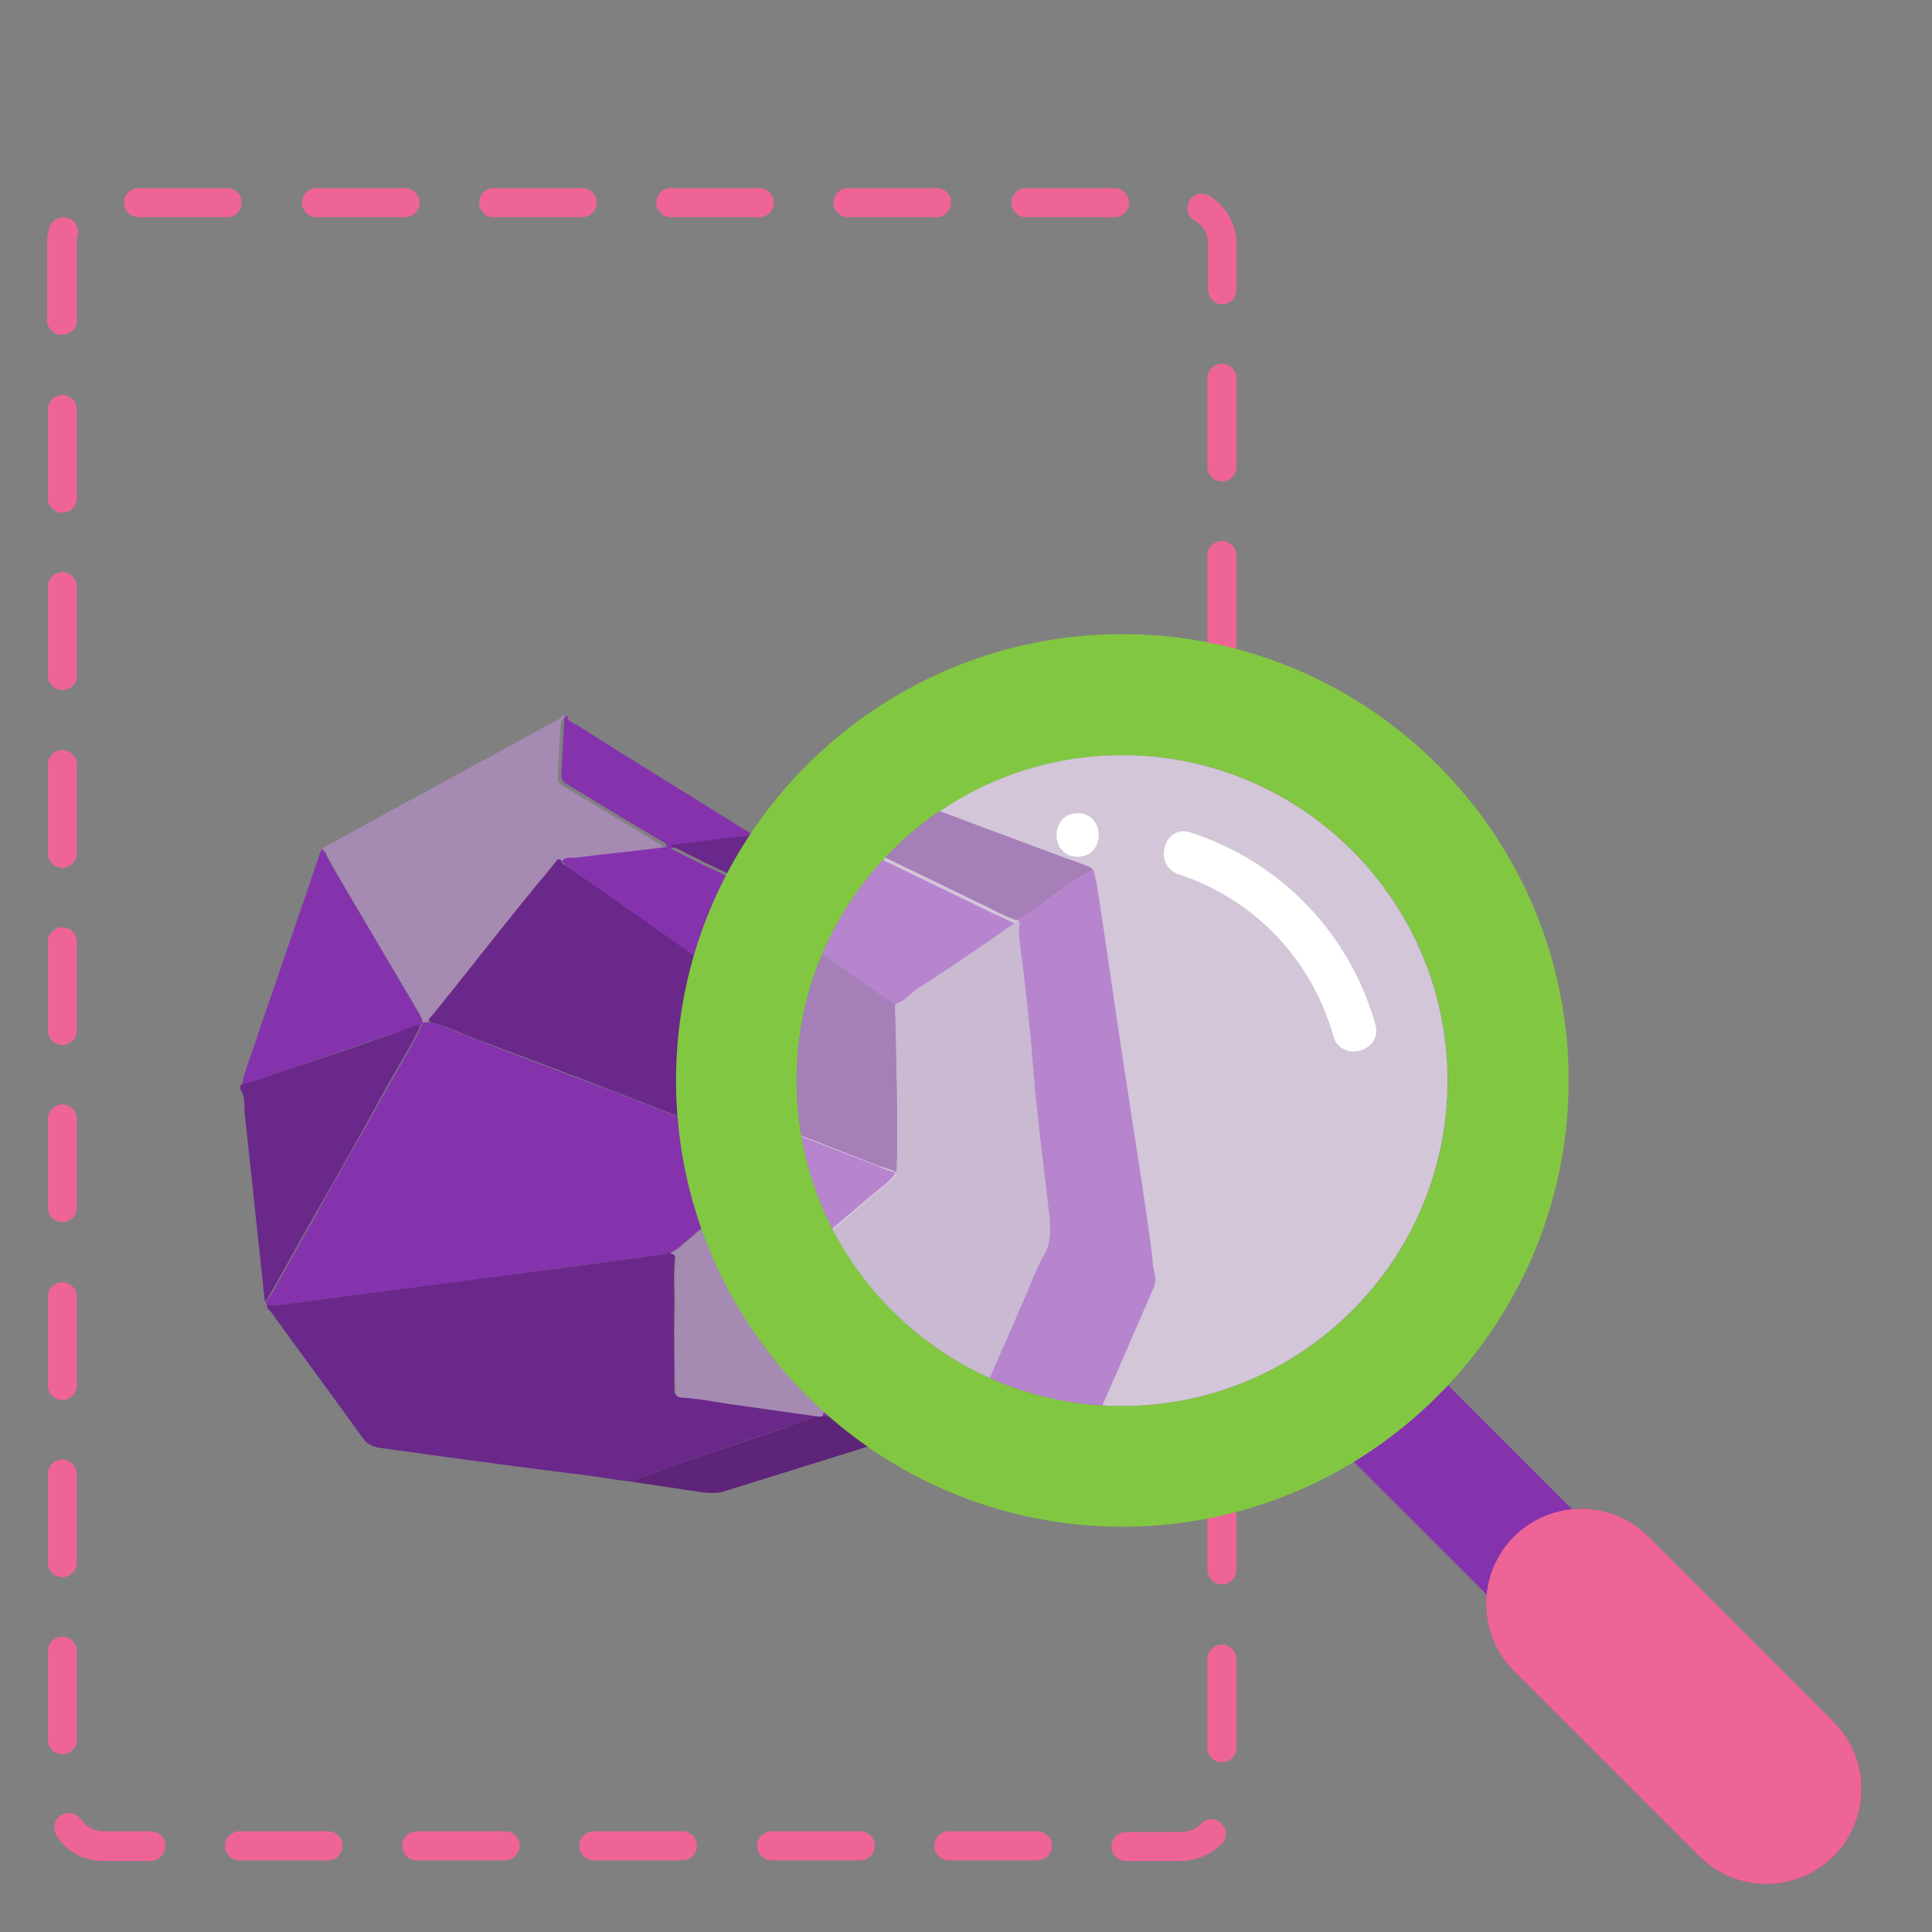 <?xml version="1.0" encoding="UTF-8"?>
<svg xmlns="http://www.w3.org/2000/svg" xmlns:xlink="http://www.w3.org/1999/xlink" version="1.1" viewBox="0 0 320 320">
  <rect x="0" y="0" width="320" height="320" fill="#808080" stroke="none"/>
  <defs>
    <style>
      .cls-1 {
        fill: #ef6497;
      }

      .cls-1, .cls-2, .cls-3, .cls-4, .cls-5 {
        fill-rule: evenodd;
      }

      .cls-2, .cls-4 {
        fill: #fff;
      }

      .cls-6, .cls-3, .cls-7 {
        fill: #8533ad;
      }

      .cls-8 {
        fill: #6a298a;
      }

      .cls-4, .cls-7 {
        isolation: isolate;
        opacity: .4;
      }

      .cls-9 {
        fill: #a58ab2;
      }

      .cls-10 {
        clip-rule: evenodd;
        fill: none;
      }

      .cls-5 {
        fill: #82c742;
      }

      .cls-11 {
        fill: #5d2479;
      }

      .cls-12 {
        clip-path: url(#clippath);
      }
    </style>
    <clipPath id="clippath">
      <path class="cls-10" d="M185.847,232.878c29.718,0,53.9-24.184,53.9-53.901-.024-29.741-24.182-53.9-53.9-53.9s-53.899,24.184-53.899,53.9,24.182,53.901,53.899,53.901Z"/>
    </clipPath>
  </defs>
  <!-- Generator: Adobe Illustrator 28.7.1, SVG Export Plug-In . SVG Version: 1.2.0 Build 142)  -->
  <g>
    <g id="Camada_3">
      <g>
        <g id="JCmvB8.tif">
          <g>
            <path class="cls-9" d="M93.866,118.625l-.746-.041c-.217.549-.973.695-1.553,1.037-12.341,6.805-24.673,13.424-37.014,20.23-.58.342-1.149.498-1.18,1.058.746.041.715.6.881.983,1.027,1.739,2.044,3.665,3.071,5.404,4.108,6.957,8.215,13.915,12.323,20.872.342.58.498,1.149.468,1.709l.932.051c-.725-.414-.332-.766.061-1.119,5.412-6.624,10.647-13.444,16.059-20.067,1.407-1.793,3.001-3.576,4.408-5.369.207-.363.414-.725.953-.322.424-.912,1.336-.488,2.092-.634,5.085-.657,10.171-1.314,15.246-1.784.031-.559-.519-.776-.881-.983-5.068-3.083-10.136-6.165-15.39-9.258-.912-.424-1.254-1.004-1.213-1.75l.469-8.577c.02-.373.041-.746.434-1.098l.559.031.02-.373h0Z"/>
            <path class="cls-8" d="M40.219,179.65l-.373-.02-.041.746c.861,1.356.603,2.651.718,3.967,1.117,10.347,2.224,20.881,3.341,31.228.393-.353.6-.715.807-1.078,2.482-4.353,4.975-8.892,7.457-13.244,4.137-7.254,8.274-14.509,12.225-21.773,1.862-3.264,3.91-6.519,5.399-9.804-1.678-.092-3.034.769-4.38,1.443-6.099,2.098-12.012,4.205-18.101,6.116-2.475.8-4.587,1.806-7.228,2.223h0l.176.197Z"/>
            <path class="cls-6" d="M69.939,169.681c-1.489,3.285-3.537,6.539-5.399,9.804-3.951,7.265-8.274,14.509-12.225,21.773-2.482,4.353-4.975,8.892-7.457,13.244-.207.363-.6.715-.807,1.078-.01.186-.02.373.156.57l1.492.082c15.826-2.126,31.641-4.066,47.281-6.203,5.841-.803,11.869-1.595,17.711-2.397.766-.332,1.346-.674,1.739-1.027,4.71-4.044,9.409-7.901,13.922-11.768,1.18-1.058,2.723-1.908,3.353-3.183-.736-.227-1.658-.465-2.383-.878-6.227-2.398-12.455-4.796-18.496-7.184-10.072-3.917-20.34-7.658-30.411-11.576-2.383-.878-4.559-2.12-7.149-2.635l-1.305-.071-.02.373h0Z"/>
            <path class="cls-8" d="M110.69,207.631c-5.841.803-11.683,1.605-17.711,2.397-15.826,2.126-31.641,4.066-47.281,6.203l-1.492-.082c-.031.559.332.766.685,1.16,5.04,7.008,10.267,14.027,15.307,21.035.519.776,1.43,1.2,2.539,1.448,11.136,1.544,22.273,3.089,33.42,4.447,2.973.35,5.75.876,8.723,1.225.02-.373.207-.363.59-.529,2.289-.81,4.577-1.62,6.866-2.43,6.482-2.264,12.768-4.351,19.251-6.614,1.149-.498,2.651-.603,3.448-1.494-4.268-.608-8.536-1.215-12.804-1.823-2.963-.536-6.122-.896-9.096-1.246-.746-.041-1.481-.268-1.441-1.014.048-4.299-.1-8.421-.052-12.72.163-2.983-.233-5.997.127-9.157.031-.559.051-.932-1.068-.994h0l-.01.186Z"/>
            <path class="cls-6" d="M147.465,236.199c-3.895-.587-7.604-1.164-11.499-1.751,3.856-8.953,7.899-17.895,11.755-26.848.651-1.648,1.302-3.295,2.13-4.746,1.024-1.627.929-3.315.835-5.004-.491-4.702-1.158-9.601-1.649-14.303-.521-4.143-.67-8.265-1.181-12.595-.345-3.946-.877-7.903-1.398-12.046l.102-1.865c3.489-2.24,6.439-4.884,10.29-6.918.156.57.302,1.326.457,1.895,1.385,8.866,2.584,17.721,3.969,26.586,1.229,8.296,2.645,16.602,3.688,24.888-.071,1.305.789,2.661.159,3.936-4.073,9.502-8.333,18.994-12.406,28.496-.02.373-.051.932-.994,1.068-1.275-.631-2.776-.526-4.258-.794h0Z"/>
            <path class="cls-6" d="M93.866,118.625c-.559-.031-.414.725-.434,1.098l-.469,8.577c-.041.746.302,1.326,1.213,1.75,5.068,3.083,10.136,6.165,15.39,9.258.373.02.725.414.881.983-5.085.657-10.161,1.127-15.246,1.784-.746-.041-1.865-.102-2.092.634.186.01.529.59.705.787,3.959,2.835,7.929,5.483,11.888,8.318,8.105,5.68,16.21,11.36,24.128,17.03,1.336-.488,1.946-1.39,2.919-2.084,4.472-3.122,8.944-6.243,13.593-9.168-1.098-.434-2.187-1.055-3.285-1.489-8.197-4.002-16.58-8.014-24.777-12.016-2.373-1.065-4.736-2.316-7.285-3.578,5.085-.657,9.984-1.324,14.676-1.628-10.125-6.352-20.261-12.517-30.2-18.858-.373-.02-.902-.61-1.451-.827l.031-.559h0l-.186-.01Z"/>
            <path class="cls-8" d="M125.516,138.311c-4.879.294-9.601,1.158-14.676,1.628,2.736,1.272,4.912,2.513,7.285,3.578,8.197,4.002,16.58,8.014,24.777,12.016,1.088.621,2.187,1.055,3.285,1.489l.373.02c3.489-2.24,6.439-4.884,10.29-6.918-.186-.01-.353-.393-.539-.404-10.268-3.741-20.526-7.669-30.608-11.4l-.186-.01Z"/>
            <path class="cls-11" d="M151.723,236.993c-1.275-.631-2.776-.526-4.258-.794-3.895-.587-7.604-1.164-11.499-1.751l-.932-.051c-.797.891-2.299.996-3.448,1.494-6.296,2.274-12.768,4.351-19.251,6.614-2.289.81-4.577,1.62-6.866,2.43-.373-.02-.58.342-.59.529,3.895.587,7.977,1.184,11.872,1.772.932.051,1.678.092,2.621-.044,10.656-3.344,21.498-6.678,32.154-10.023l.186.01.01-.186Z"/>
            <path class="cls-8" d="M129.654,168.647c-8.105-5.68-16.023-11.35-24.128-17.03-3.959-2.835-7.929-5.483-11.888-8.318-.373-.02-.539-.404-.705-.787-.539-.404-.746-.041-.953.322-1.407,1.793-3.001,3.576-4.408,5.369-5.412,6.624-10.647,13.444-16.059,20.067-.393.353-.787.705-.061,1.119,2.59.516,4.766,1.757,7.149,2.635,10.082,3.731,20.34,7.658,30.411,11.576,6.227,2.398,12.455,4.796,18.496,7.183.736.227,1.658.465,2.383.878.232-7.655-.096-15.341-.237-23.016h0Z"/>
            <path class="cls-6" d="M69.939,169.681h0c.031-.559-.125-1.129-.468-1.709-4.108-6.957-8.215-13.915-12.323-20.872-4.108-6.957-2.044-3.665-3.071-5.404-.166-.383-.322-.953-.881-.983-4.247,12.672-8.67,25.147-12.916,37.819-.02.373-.041.746-.237.922,2.641-.417,4.94-1.413,7.228-2.223,6.089-1.911,12.012-4.205,18.101-6.116,1.522-.478,2.682-1.162,4.38-1.443l.186.01h0Z"/>
            <path class="cls-9" d="M129.654,168.647c.328,7.686.469,15.361.237,23.016-.641,1.461-2.173,2.125-3.353,3.183-4.523,4.054-9.409,7.901-13.922,11.768-.59.529-1.17.871-1.739,1.027.932.051,1.098.434,1.068.994-.35,2.973.046,5.987-.127,9.157s-.086,8.411.052,12.72c-.041.746.508.963,1.441,1.014,2.983.163,6.122.896,9.096,1.246,4.268.608,8.536,1.215,12.804,1.823l.932.051c3.856-8.953,7.899-17.895,11.755-26.848.651-1.648,1.302-3.295,2.13-4.746,1.024-1.627.929-3.315.835-5.004-.491-4.702-1.158-9.601-1.649-14.303-.521-4.143-.67-8.265-1.181-12.595-.345-3.946-.877-7.903-1.398-12.046l.102-1.865-.373-.02c-4.472,3.122-8.944,6.243-13.593,9.168-.973.695-1.583,1.597-2.919,2.084h0l-.197.176Z"/>
          </g>
        </g>
        <circle class="cls-7" cx="185.847" cy="180.799" r="66.295"/>
        <path class="cls-1" d="M40.028,33.566c0-1.323-1.083-2.406-2.406-2.406h-14.672c-1.323,0-2.405,1.083-2.405,2.406s1.082,2.406,2.405,2.406h14.672c1.323,0,2.406-1.083,2.406-2.406ZM69.492,33.566c0-1.323-1.083-2.406-2.406-2.406h-14.671c-1.323,0-2.406,1.083-2.406,2.406s1.083,2.406,2.406,2.406h14.671c1.323,0,2.406-1.083,2.406-2.406ZM98.837,33.566c0-1.323-1.082-2.406-2.405-2.406h-14.673c-1.322,0-2.405,1.083-2.405,2.406s1.083,2.406,2.405,2.406h14.673c1.323,0,2.405-1.083,2.405-2.406ZM128.182,33.566c0-1.323-1.083-2.406-2.406-2.406h-14.672c-1.323,0-2.406,1.083-2.406,2.406s1.083,2.406,2.406,2.406h14.672c1.323,0,2.406-1.083,2.406-2.406ZM157.525,33.566c0-1.323-1.082-2.406-2.405-2.406h-14.672c-1.323,0-2.406,1.083-2.406,2.406s1.083,2.406,2.406,2.406h14.672c1.323,0,2.405-1.083,2.405-2.406ZM186.991,33.566c0-1.323-1.083-2.406-2.406-2.406h-14.672c-1.323,0-2.405,1.083-2.405,2.406s1.082,2.406,2.405,2.406h14.672c1.323,0,2.406-1.083,2.406-2.406ZM204.79,47.998v-7.697c0-3.247-1.805-6.254-4.571-7.937-1.203-.601-2.645-.241-3.247.962-.602,1.203-.241,2.646.961,3.248,1.323.722,2.165,2.164,2.165,3.728v7.697c0,1.323,1.082,2.406,2.406,2.406s2.285-1.083,2.285-2.406ZM12.729,53.17v-12.869c0-.361,0-.722.12-1.203.361-1.323-.361-2.645-1.684-3.006-1.323-.361-2.646.361-3.007,1.683-.241.723-.361,1.564-.361,2.406v12.868c0,1.323,1.083,2.406,2.406,2.406s2.526-.962,2.526-2.284ZM204.79,77.342v-14.672c0-1.323-1.083-2.406-2.406-2.406s-2.406,1.083-2.406,2.406v14.672c0,1.323,1.082,2.406,2.406,2.406s2.406-1.083,2.406-2.406ZM12.729,82.514v-14.673c0-1.322-1.083-2.405-2.406-2.405s-2.406,1.083-2.406,2.405v14.673c0,1.323,1.083,2.405,2.406,2.405s2.406-1.082,2.406-2.405ZM204.79,106.687v-14.673c0-1.323-1.083-2.405-2.406-2.405s-2.406,1.082-2.406,2.405v14.673c0,1.322,1.082,2.405,2.406,2.405s2.406-1.083,2.406-2.405ZM12.729,111.978v-14.792c0-1.323-1.083-2.406-2.406-2.406s-2.406,1.083-2.406,2.406v14.672c0,1.322,1.083,2.406,2.406,2.406s2.406-.963,2.406-2.285ZM12.729,141.322v-14.672c0-1.323-1.083-2.406-2.406-2.406s-2.406,1.083-2.406,2.406v14.672c0,1.323,1.083,2.405,2.406,2.405s2.406-1.082,2.406-2.405ZM12.729,170.667v-14.672c0-1.323-1.083-2.406-2.406-2.406s-2.406,1.083-2.406,2.406v14.672c0,1.323,1.083,2.406,2.406,2.406s2.406-1.083,2.406-2.406ZM12.729,200.011v-14.672c0-1.323-1.083-2.405-2.406-2.405s-2.406,1.082-2.406,2.405v14.672c0,1.323,1.083,2.406,2.406,2.406s2.406-1.082,2.406-2.406ZM12.729,229.475v-14.672c0-1.322-1.083-2.406-2.406-2.406s-2.406,1.083-2.406,2.406v14.672c0,1.323,1.083,2.405,2.406,2.405s2.406-1.082,2.406-2.405ZM12.729,258.82v-14.672c0-1.324-1.083-2.406-2.406-2.406s-2.406,1.082-2.406,2.406v14.672c0,1.322,1.083,2.405,2.406,2.405s2.406-1.083,2.406-2.405ZM204.79,260.022v-14.672c0-1.322-1.083-2.406-2.406-2.406s-2.406,1.083-2.406,2.406v14.672c0,1.323,1.082,2.406,2.406,2.406s2.406-1.083,2.406-2.406ZM12.729,288.164v-14.672c0-1.322-1.083-2.405-2.406-2.405s-2.406,1.083-2.406,2.405v14.672c0,1.324,1.083,2.406,2.406,2.406s2.406-1.082,2.406-2.406ZM204.79,289.488v-14.673c0-1.323-1.083-2.406-2.406-2.406s-2.406,1.083-2.406,2.406v14.673c0,1.322,1.082,2.405,2.406,2.405s2.406-1.083,2.406-2.405ZM27.401,305.723c0-1.322-1.083-2.406-2.406-2.406h-7.937c-1.443,0-2.765-.722-3.607-1.924-.722-1.083-2.165-1.443-3.368-.722-1.083.722-1.443,2.164-.722,3.367,1.684,2.646,4.57,4.21,7.697,4.21h7.937c1.323-.12,2.406-1.203,2.406-2.526ZM56.745,305.723c0-1.322-1.083-2.406-2.406-2.406h-14.672c-1.323,0-2.405,1.083-2.405,2.406s1.082,2.406,2.405,2.406h14.672c1.323,0,2.406-1.083,2.406-2.406ZM86.089,305.723c0-1.322-1.083-2.406-2.406-2.406h-14.671c-1.323,0-2.407,1.083-2.407,2.406s1.083,2.406,2.407,2.406h14.671c1.323,0,2.406-1.083,2.406-2.406ZM115.433,305.723c0-1.322-1.083-2.406-2.405-2.406h-14.673c-1.323,0-2.405,1.083-2.405,2.406s1.082,2.406,2.405,2.406h14.673c1.322,0,2.405-1.083,2.405-2.406ZM144.898,305.723c0-1.322-1.082-2.406-2.406-2.406h-14.671c-1.323,0-2.406,1.083-2.406,2.406s1.083,2.406,2.406,2.406h14.671c1.323,0,2.406-1.083,2.406-2.406ZM174.243,305.723c0-1.322-1.083-2.406-2.406-2.406h-14.672c-1.323,0-2.406,1.083-2.406,2.406s1.082,2.406,2.406,2.406h14.672c1.322,0,2.406-1.083,2.406-2.406ZM202.384,305.362c.961-.961.841-2.526-.12-3.367-.962-.962-2.526-.842-3.368.12-.842.841-1.924,1.322-3.248,1.322h-9.139c-1.323,0-2.406,1.083-2.406,2.406s1.083,2.406,2.406,2.406h9.139c2.646-.12,4.93-1.083,6.736-2.887Z"/>
        <path class="cls-4" d="M185.897,232.878c29.718,0,53.9-24.184,53.9-53.901-.024-29.741-24.182-53.9-53.9-53.9s-53.899,24.184-53.899,53.9,24.182,53.901,53.899,53.901Z"/>
        <path class="cls-5" d="M185.895,232.878c-29.717,0-53.899-24.184-53.899-53.9s24.182-53.901,53.899-53.901,53.876,24.159,53.901,53.901c0,29.716-24.183,53.9-53.901,53.9ZM303.706,285.19l-30.681-30.68c-3.448-3.448-8.105-4.958-12.615-4.531l-20.557-20.557c12.374-13.22,19.962-30.973,19.962-50.469,0-40.762-33.158-73.92-73.92-73.92s-73.919,33.158-73.919,73.92,33.157,73.92,73.919,73.92c14.024,0,27.149-3.926,38.331-10.734l22.012,22.003c-.43,4.514,1.08,9.175,4.53,12.625l30.681,30.657c3.055,3.08,7.097,4.62,11.116,4.62,4.176,0,8.181-1.653,11.142-4.596,6.135-6.161,6.135-16.122,0-22.258Z"/>
        <path class="cls-3" d="M303.706,285.19l-30.68-30.68c-3.449-3.448-8.105-4.958-12.616-4.531l-20.557-20.557c-4.596,4.912-9.851,9.202-15.628,12.717l22.012,22.003c-.43,4.514,1.08,9.174,4.53,12.625l30.681,30.655c3.056,3.081,7.097,4.621,11.116,4.621,4.177,0,8.181-1.653,11.142-4.596,6.135-6.16,6.135-16.122,0-22.258Z"/>
        <path class="cls-1" d="M292.563,312.044c-4.017,0-8.062-1.541-11.117-4.62l-30.68-30.656c-6.136-6.136-6.136-16.097,0-22.258,6.16-6.136,16.121-6.136,22.257,0l30.681,30.68c6.136,6.136,6.136,16.098,0,22.258-2.961,2.944-6.967,4.596-11.141,4.596Z"/>
        <path class="cls-2" d="M178.496,141.917c-4.668,0-4.644-7.219,0-7.219s4.644,7.219,0,7.219ZM195.268,144.829c12.537,4.115,21.993,14.101,25.579,26.782,1.251,4.475,8.229,2.574,6.954-1.925-4.284-15.16-15.666-26.926-30.608-31.81-4.428-1.444-6.329,5.51-1.925,6.953Z"/>
        <g>
          <g class="cls-12">
            <g id="JCmvB8.tif-2" data-name="JCmvB8.tif">
              <g>
                <path class="cls-9" d="M105.031,106.014l-.901-.049c-.262.663-1.175.839-1.875,1.253-14.904,8.219-29.797,16.212-44.701,24.431-.7.413-1.388.602-1.425,1.277.901.049.864.725,1.064,1.188,1.24,2.101,2.468,4.426,3.708,6.527,4.961,8.402,9.922,16.805,14.883,25.207.413.7.602,1.388.565,2.064l1.126.062c-.876-.5-.401-.925.074-1.351,6.536-7.999,12.859-16.236,19.394-24.235,1.7-2.166,3.624-4.319,5.324-6.484.25-.438.5-.876,1.151-.389.512-1.101,1.613-.589,2.526-.765,6.142-.793,12.283-1.587,18.412-2.155.037-.676-.626-.938-1.064-1.188-6.12-3.723-12.241-7.445-18.586-11.18-1.101-.512-1.515-1.212-1.465-2.113l.567-10.358c.025-.45.049-.901.524-1.326l.676.037.025-.45h0Z"/>
                <path class="cls-8" d="M40.244,179.712l-.45-.025-.049.901c1.04,1.638.728,3.202.867,4.79,1.349,12.496,2.686,25.217,4.035,37.713.475-.426.725-.864.975-1.302,2.998-5.257,6.008-10.738,9.006-15.995,4.996-8.761,9.993-17.522,14.764-26.295,2.248-3.942,4.722-7.872,6.52-11.84-2.027-.111-3.665.929-5.29,1.743-7.366,2.533-14.507,5.079-21.861,7.386-2.989.966-5.54,2.181-8.729,2.684h0l.213.237Z"/>
                <path class="cls-6" d="M76.136,167.673c-1.798,3.967-4.272,7.897-6.52,11.84-4.771,8.773-9.993,17.522-14.764,26.295-2.998,5.257-6.008,10.738-9.006,15.995-.25.438-.725.864-.975,1.302-.012.225-.025.45.188.688l1.801.099c19.112-2.568,38.213-4.911,57.1-7.491,7.055-.969,14.334-1.926,21.389-2.895.925-.401,1.626-.814,2.101-1.24,5.688-4.884,11.363-9.542,16.813-14.212,1.425-1.277,3.288-2.305,4.05-3.844-.888-.274-2.002-.561-2.878-1.061-7.521-2.896-15.041-5.792-22.337-8.675-12.163-4.731-24.564-9.249-36.727-13.98-2.878-1.061-5.506-2.56-8.634-3.183l-1.576-.086-.025.45h0Z"/>
                <path class="cls-8" d="M125.35,213.504c-7.055.969-14.109,1.938-21.389,2.895-19.112,2.568-38.213,4.911-57.1,7.491l-1.801-.099c-.037.676.401.925.827,1.4,6.087,8.464,12.399,16.94,18.485,25.404.626.938,1.728,1.45,3.066,1.749,13.449,1.865,26.899,3.73,40.36,5.37,3.591.422,6.944,1.057,10.534,1.48.025-.45.25-.438.712-.639,2.764-.978,5.528-1.956,8.291-2.934,7.829-2.734,15.42-5.254,23.249-7.988,1.388-.602,3.202-.728,4.164-1.805-5.155-.734-10.309-1.467-15.464-2.201-3.578-.647-7.394-1.082-10.985-1.504-.901-.049-1.789-.324-1.74-1.224.058-5.192-.121-10.17-.063-15.362.197-3.603-.281-7.243.153-11.059.037-.676.062-1.126-1.29-1.2h0l-.012.225Z"/>
                <path class="cls-6" d="M169.763,248.006c-4.704-.709-9.183-1.406-13.887-2.115,4.657-10.812,9.539-21.612,14.196-32.424.786-1.99,1.573-3.979,2.572-5.732,1.237-1.965,1.122-4.004,1.008-6.043-.593-5.679-1.398-11.595-1.991-17.274-.63-5.003-.809-9.982-1.426-15.21-.417-4.766-1.059-9.544-1.689-14.547l.123-2.252c4.213-2.706,7.776-5.899,12.427-8.354.188.688.364,1.601.552,2.289,1.673,10.707,3.12,21.401,4.793,32.108,1.485,10.019,3.194,20.05,4.454,30.057-.086,1.576.953,3.214.192,4.753-4.919,11.475-10.063,22.938-14.983,34.414-.025.45-.062,1.126-1.2,1.29-1.539-.762-3.353-.635-5.142-.959h0Z"/>
                <path class="cls-6" d="M105.031,106.014c-.676-.037-.5.876-.524,1.326l-.567,10.358c-.049.901.364,1.601,1.465,2.113,6.12,3.723,12.241,7.445,18.586,11.18.45.025.876.5,1.064,1.188-6.142.793-12.271,1.361-18.412,2.155-.901-.049-2.252-.123-2.526.765.225.012.639.713.851.95,4.782,3.424,9.575,6.622,14.357,10.046,9.788,6.86,19.576,13.719,29.14,20.566,1.613-.589,2.35-1.678,3.526-2.517,5.401-3.77,10.802-7.54,16.416-11.072-1.326-.524-2.641-1.274-3.967-1.798-9.899-4.833-20.023-9.678-29.923-14.511-2.866-1.286-5.719-2.797-8.798-4.321,6.142-.793,12.058-1.599,17.724-1.966-12.228-7.671-24.469-15.116-36.472-22.774-.45-.025-1.089-.737-1.752-.999l.037-.676h0l-.225-.012Z"/>
                <path class="cls-8" d="M143.256,129.788c-5.892.355-11.595,1.398-17.724,1.966,3.304,1.536,5.932,3.035,8.798,4.321,9.899,4.833,20.023,9.678,29.923,14.511,1.314.749,2.641,1.274,3.967,1.798l.45.025c4.213-2.706,7.776-5.899,12.427-8.354-.225-.012-.426-.475-.651-.487-12.401-4.518-24.789-9.261-36.965-13.767l-.225-.012Z"/>
                <path class="cls-11" d="M174.905,248.965c-1.539-.762-3.353-.635-5.142-.959-4.704-.709-9.183-1.406-13.887-2.115l-1.126-.062c-.962,1.077-2.776,1.203-4.164,1.805-7.603,2.746-15.42,5.254-23.249,7.988-2.764.978-5.528,1.956-8.291,2.934-.45-.025-.7.413-.712.639,4.704.709,9.634,1.43,14.338,2.14,1.126.062,2.027.111,3.165-.053,12.869-4.039,25.963-8.065,38.832-12.104l.225.012.012-.225Z"/>
                <path class="cls-8" d="M148.253,166.424c-9.788-6.86-19.351-13.707-29.14-20.566-4.782-3.424-9.575-6.622-14.357-10.046-.45-.025-.651-.487-.851-.95-.651-.487-.901-.049-1.151.389-1.7,2.166-3.624,4.319-5.324,6.484-6.536,7.999-12.859,16.236-19.394,24.235-.475.426-.95.851-.074,1.351,3.128.623,5.756,2.122,8.634,3.183,12.176,4.506,24.564,9.249,36.727,13.98,7.521,2.896,15.041,5.792,22.337,8.675.888.274,2.002.561,2.878,1.061.28-9.245-.116-18.527-.286-27.796h0Z"/>
                <path class="cls-6" d="M76.136,167.673h0c.037-.676-.151-1.363-.565-2.064-4.961-8.402-9.922-16.805-14.883-25.207-4.961-8.402-2.468-4.426-3.708-6.527-.201-.463-.389-1.151-1.064-1.188-5.129,15.304-10.47,30.369-15.599,45.673-.025.45-.049.901-.287,1.114,3.19-.503,5.966-1.706,8.729-2.684,7.354-2.308,14.507-5.079,21.861-7.386,1.838-.577,3.239-1.404,5.29-1.743l.225.012h0Z"/>
                <path class="cls-9" d="M148.253,166.424c.396,9.282.566,18.551.286,27.796-.774,1.765-2.625,2.567-4.05,3.844-5.463,4.896-11.363,9.542-16.813,14.212-.712.639-1.413,1.052-2.101,1.24,1.126.062,1.326.524,1.29,1.2-.422,3.591.056,7.23-.153,11.059s-.104,10.158.063,15.362c-.049.901.614,1.163,1.74,1.224,3.603.197,7.394,1.082,10.985,1.504,5.155.734,10.309,1.467,15.464,2.201l1.126.062c4.657-10.812,9.539-21.612,14.196-32.424.786-1.99,1.573-3.979,2.572-5.732,1.237-1.965,1.122-4.004,1.008-6.043-.593-5.679-1.398-11.595-1.991-17.274-.63-5.003-.809-9.982-1.426-15.21-.417-4.766-1.059-9.544-1.689-14.547l.123-2.252-.45-.025c-5.401,3.77-10.802,7.54-16.416,11.072-1.175.839-1.912,1.928-3.526,2.517h0l-.237.213Z"/>
              </g>
            </g>
          </g>
          <path class="cls-4" d="M185.847,232.878c29.718,0,53.9-24.184,53.9-53.901-.024-29.741-24.182-53.9-53.9-53.9s-53.899,24.184-53.899,53.9,24.182,53.901,53.899,53.901Z"/>
        </g>
      </g>
    </g>
  </g>
</svg>